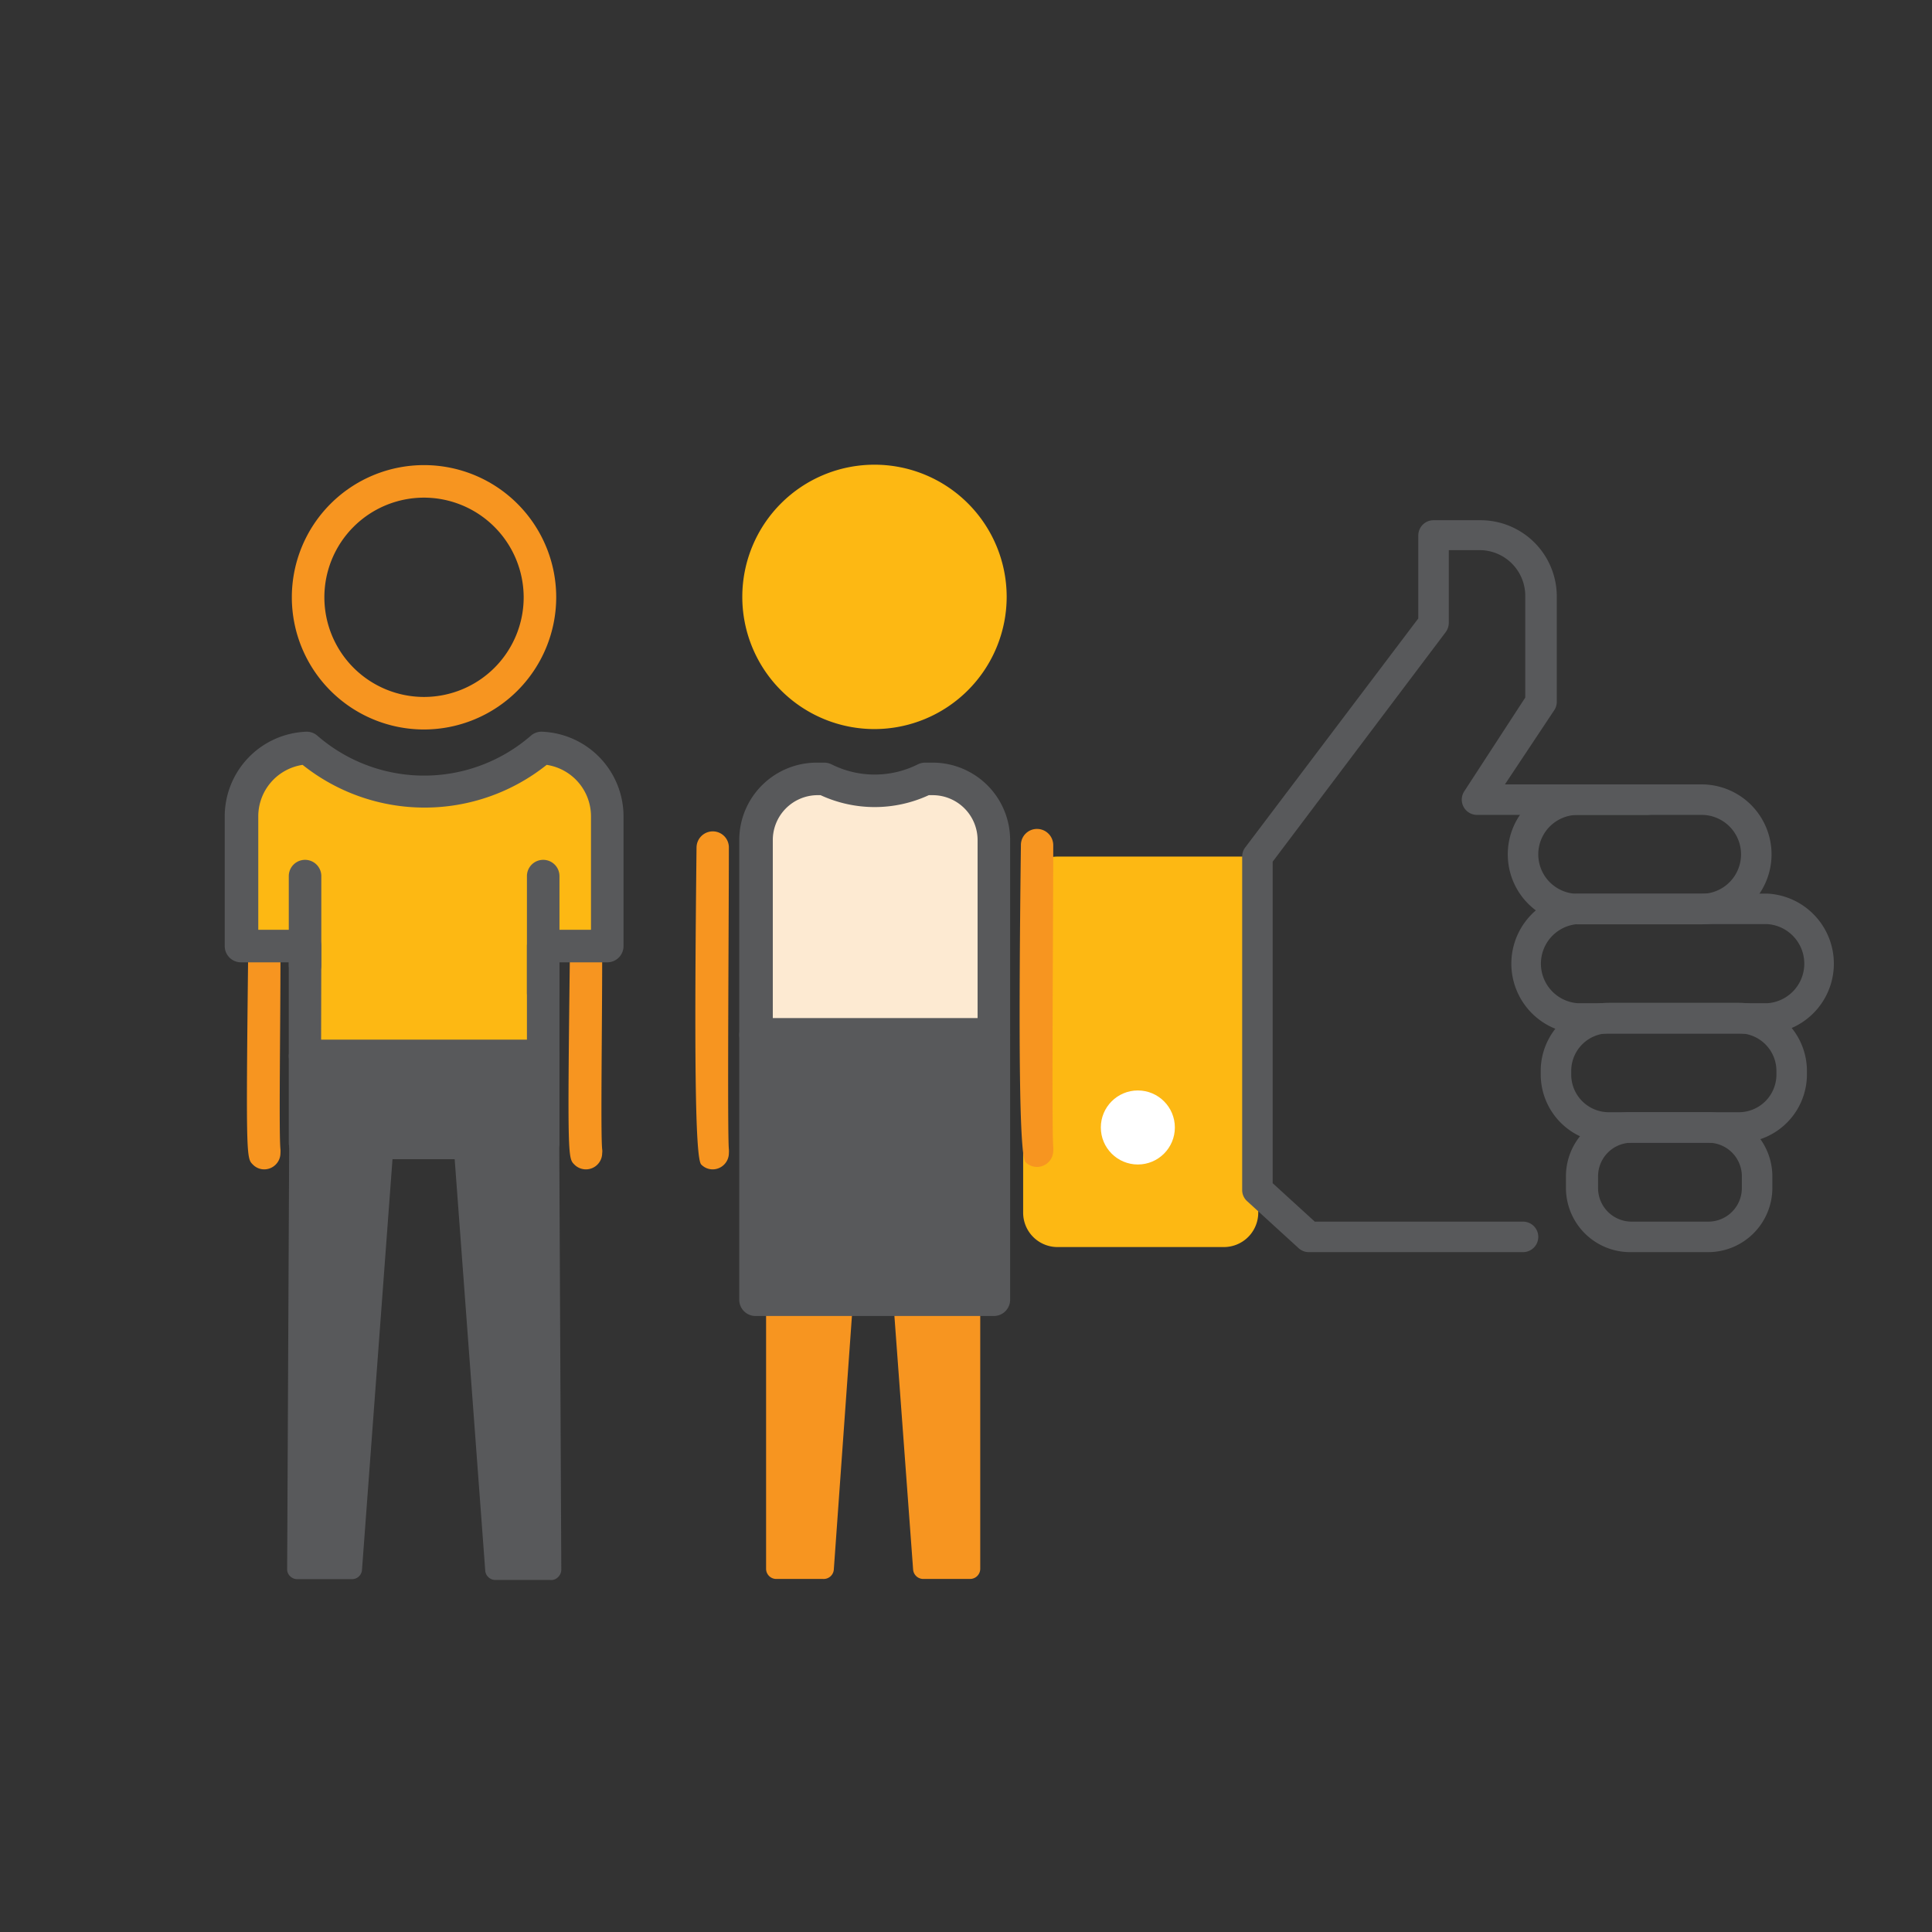 <svg xmlns="http://www.w3.org/2000/svg" viewBox="0 0 95 95"><rect x="0" y="0" width="95" height="95" fill="#333333" stroke="none"/><defs><style>.cls-3{fill:#fdb813}.cls-4{fill:#58595b}.cls-6{fill:#f79520}</style></defs><g id="Layer_2" data-name="Layer 2"><g style="opacity:.45"><path style="fill:none" d="M0 0h95v95H0z" id="Guides"/></g><g id="artwork"><path class="cls-3" d="M52 42.12h9.87v17.51a1.69 1.69 0 0 1-1.69 1.69H52a1.69 1.69 0 0 1-1.69-1.69V43.81A1.69 1.69 0 0 1 52 42.12z"/><path class="cls-4" d="M74.89 61.57H64.36a.74.74 0 0 1-.51-.2l-2.52-2.3a.73.73 0 0 1-.25-.55v-16.4a.74.74 0 0 1 .15-.45l8.51-11.26v-4.08a.75.75 0 0 1 .75-.75h2.31a3.75 3.75 0 0 1 3.75 3.75v5.19a.74.74 0 0 1-.13.41L74 38.57h7a.75.75 0 0 1 0 1.5h-8.36a.75.75 0 0 1-.64-1.16l3-4.61v-5a2.25 2.25 0 0 0-2.25-2.25h-1.51v3.58a.78.78 0 0 1-.15.45l-8.51 11.29v15.81l2.07 1.89h10.24a.75.75 0 0 1 0 1.5z"/><path class="cls-4" d="M83.67 45.45h-6.09a3.44 3.44 0 1 1 0-6.88h6.09a3.44 3.44 0 0 1 0 6.88zm-6.09-5.38a1.94 1.94 0 1 0 0 3.88h6.09a1.94 1.94 0 1 0 0-3.88z"/><path class="cls-4" d="M86.91 50.83h-9.33a3.45 3.45 0 0 1 0-6.89h9.33a3.45 3.45 0 0 1 0 6.89zm-9.33-5.39a1.95 1.95 0 0 0 0 3.89h9.33a1.95 1.95 0 0 0 0-3.89z"/><path class="cls-4" d="M85.5 56.19h-6.39a3.36 3.36 0 0 1-3.35-3.35v-.18a3.35 3.35 0 0 1 3.35-3.35h6.39a3.35 3.35 0 0 1 3.35 3.35v.18a3.36 3.36 0 0 1-3.35 3.35zm-6.39-5.38a1.85 1.85 0 0 0-1.85 1.85v.18a1.85 1.85 0 0 0 1.85 1.85h6.39a1.85 1.85 0 0 0 1.85-1.85v-.18a1.85 1.85 0 0 0-1.85-1.85z"/><path class="cls-4" d="M84 61.57h-3.81A3.16 3.16 0 0 1 77 58.42v-.58a3.15 3.15 0 0 1 3.15-3.15H84a3.16 3.16 0 0 1 3.15 3.15v.58A3.16 3.16 0 0 1 84 61.57zm-3.77-5.38a1.65 1.65 0 0 0-1.65 1.65v.58a1.65 1.65 0 0 0 1.65 1.65H84a1.65 1.65 0 0 0 1.65-1.65v-.58A1.65 1.65 0 0 0 84 56.19z"/><circle cx="55.95" cy="55.44" r="1.82" style="fill:#fff"/><path class="cls-6" d="M28.82 57.5a.8.8 0 0 1-.58-.24c-.31-.31-.34-.34-.22-10.12a.79.79 0 0 1 .8-.79.8.8 0 0 1 .79.81c0 3.28-.08 8.62 0 9.35a.63.63 0 0 1 0 .19.8.8 0 0 1-.79.8zM13 57.5a.78.78 0 0 1-.57-.24c-.31-.31-.34-.34-.23-10.12a.8.8 0 0 1 .8-.79.79.79 0 0 1 .79.81c0 3.28-.08 8.62 0 9.35a1.23 1.23 0 0 1 0 .19.8.8 0 0 1-.79.8zm22.05 0a.78.78 0 0 1-.57-.24c-.31-.31-.34-5.81-.23-15.59a.8.8 0 0 1 .8-.79.79.79 0 0 1 .79.81c0 3.27-.08 14.09 0 14.82a1.23 1.23 0 0 1 0 .19.8.8 0 0 1-.79.8zm3.12 19.64h2.3l1.55-21.03h-3.85v21.03z"/><path class="cls-6" d="M40.47 77.64h-2.3a.5.5 0 0 1-.5-.5v-21a.5.5 0 0 1 .5-.5H42a.5.5 0 0 1 .5.54l-1.5 21a.5.5 0 0 1-.53.46zm-1.8-1H40l1.48-20h-2.81zm9.03.5h-2.3l-1.55-21.03h3.85v21.03z"/><path class="cls-6" d="M47.7 77.64h-2.3a.5.5 0 0 1-.5-.46l-1.55-21a.5.5 0 0 1 .5-.54h3.85a.5.5 0 0 1 .5.5v21a.5.5 0 0 1-.5.5zm-1.83-1h1.33v-20h-2.81z"/><path class="cls-4" d="M37.15 50.87h11.72v13.04H37.15z"/><path class="cls-4" d="M48.87 64.71H37.15a.8.8 0 0 1-.8-.8v-13a.8.8 0 0 1 .8-.8h11.72a.8.8 0 0 1 .8.8v13a.8.8 0 0 1-.8.8zM38 63.11h10.07V51.67H38z"/><path class="cls-6" d="M20.85 35.87a6.5 6.5 0 1 1 6.5-6.5 6.51 6.51 0 0 1-6.5 6.5zm0-11.4a4.9 4.9 0 1 0 4.9 4.9 4.91 4.91 0 0 0-4.9-4.9z"/><path class="cls-3" d="M29.86 40.15a3.38 3.38 0 0 0-3.24-3.37 8.82 8.82 0 0 1-11.54 0 3.37 3.37 0 0 0-3.23 3.37v6.37H15v5.41h11.71v-5.41h3.15z"/><path class="cls-4" d="M26.71 52.73H15a.8.8 0 0 1-.8-.8v-4.61h-2.35a.8.8 0 0 1-.8-.8v-6.37a4.17 4.17 0 0 1 4-4.17.8.8 0 0 1 .55.19 8 8 0 0 0 10.51 0 .79.79 0 0 1 .55-.19 4.17 4.17 0 0 1 4 4.17v6.37a.8.8 0 0 1-.8.8h-2.35v4.61a.8.8 0 0 1-.8.8zm-10.92-1.6h10.12v-4.61a.8.8 0 0 1 .8-.8h2.35v-5.57a2.56 2.56 0 0 0-2.18-2.54 9.62 9.62 0 0 1-12 0 2.56 2.56 0 0 0-2.18 2.54v5.57H15a.8.8 0 0 1 .8.8z"/><path class="cls-4" d="M14.99 51.93h11.72v4.24H14.99z"/><path class="cls-4" d="M26.71 57H15a.8.8 0 0 1-.8-.8v-4.27a.8.8 0 0 1 .8-.8h11.71a.8.8 0 0 1 .8.8v4.23a.8.8 0 0 1-.8.84zm-10.92-1.6h10.12v-2.67H15.79zm10.92-5.78a.8.8 0 0 1-.8-.8v-5.74a.8.8 0 0 1 1.6 0v5.74a.8.8 0 0 1-.8.8zM15 48.25a.8.8 0 0 1-.8-.8v-4.37a.8.8 0 0 1 1.6 0v4.37a.79.79 0 0 1-.8.8z"/><circle class="cls-3" cx="43.01" cy="29.35" r="5.7"/><path class="cls-3" d="M43 35.85a6.5 6.5 0 1 1 6.5-6.5 6.51 6.51 0 0 1-6.5 6.5zm0-11.4a4.9 4.9 0 1 0 4.9 4.9 4.91 4.91 0 0 0-4.9-4.9z"/><path class="cls-4" d="M17.3 77.15h-2.68l.1-21.03h4.14L17.3 77.15z"/><path class="cls-4" d="M17.31 77.65h-2.69a.49.49 0 0 1-.36-.15.46.46 0 0 1-.14-.35l.1-21a.5.5 0 0 1 .5-.5h4.14a.5.5 0 0 1 .5.54l-1.56 21a.49.49 0 0 1-.49.46zm-2.19-1h1.72l1.48-20h-3.11zm11.93.54h-2.69L22.8 56.16h4.15l.1 21.03z"/><path class="cls-4" d="M27.05 77.69h-2.69a.5.5 0 0 1-.5-.46l-1.56-21a.49.49 0 0 1 .14-.38.48.48 0 0 1 .36-.16H27a.51.51 0 0 1 .5.5l.1 21a.51.51 0 0 1-.15.35.47.47 0 0 1-.4.15zm-2.23-1h1.72l-.09-20h-3.11z"/><path d="M45.87 38.3h-.38a5.51 5.51 0 0 1-5 0h-.37a3 3 0 0 0-3 3v9.57h11.75V41.3a3 3 0 0 0-3-3z" style="fill:#fdead2"/><path class="cls-4" d="M48.87 51.67H37.15a.8.8 0 0 1-.8-.8V41.3a3.81 3.81 0 0 1 3.81-3.8h.37a.85.85 0 0 1 .35.08 4.73 4.73 0 0 0 4.26 0 .85.85 0 0 1 .35-.08h.38a3.81 3.81 0 0 1 3.8 3.8v9.57a.8.8 0 0 1-.8.8zM38 50.07h10.07V41.3a2.21 2.21 0 0 0-2.2-2.2h-.2a6.34 6.34 0 0 1-5.32 0h-.19A2.21 2.21 0 0 0 38 41.3z"/><path class="cls-4" d="M36.37 50.07h13.27v1.6H36.37z"/><path class="cls-6" d="M51 57.38a.81.81 0 0 1-.57-.23c-.31-.32-.35-5.82-.23-15.6a.79.79 0 0 1 .8-.79.8.8 0 0 1 .79.81c0 3.27-.08 14.09 0 14.82a1.23 1.23 0 0 1 0 .19.8.8 0 0 1-.79.8z"/></g></g></svg>